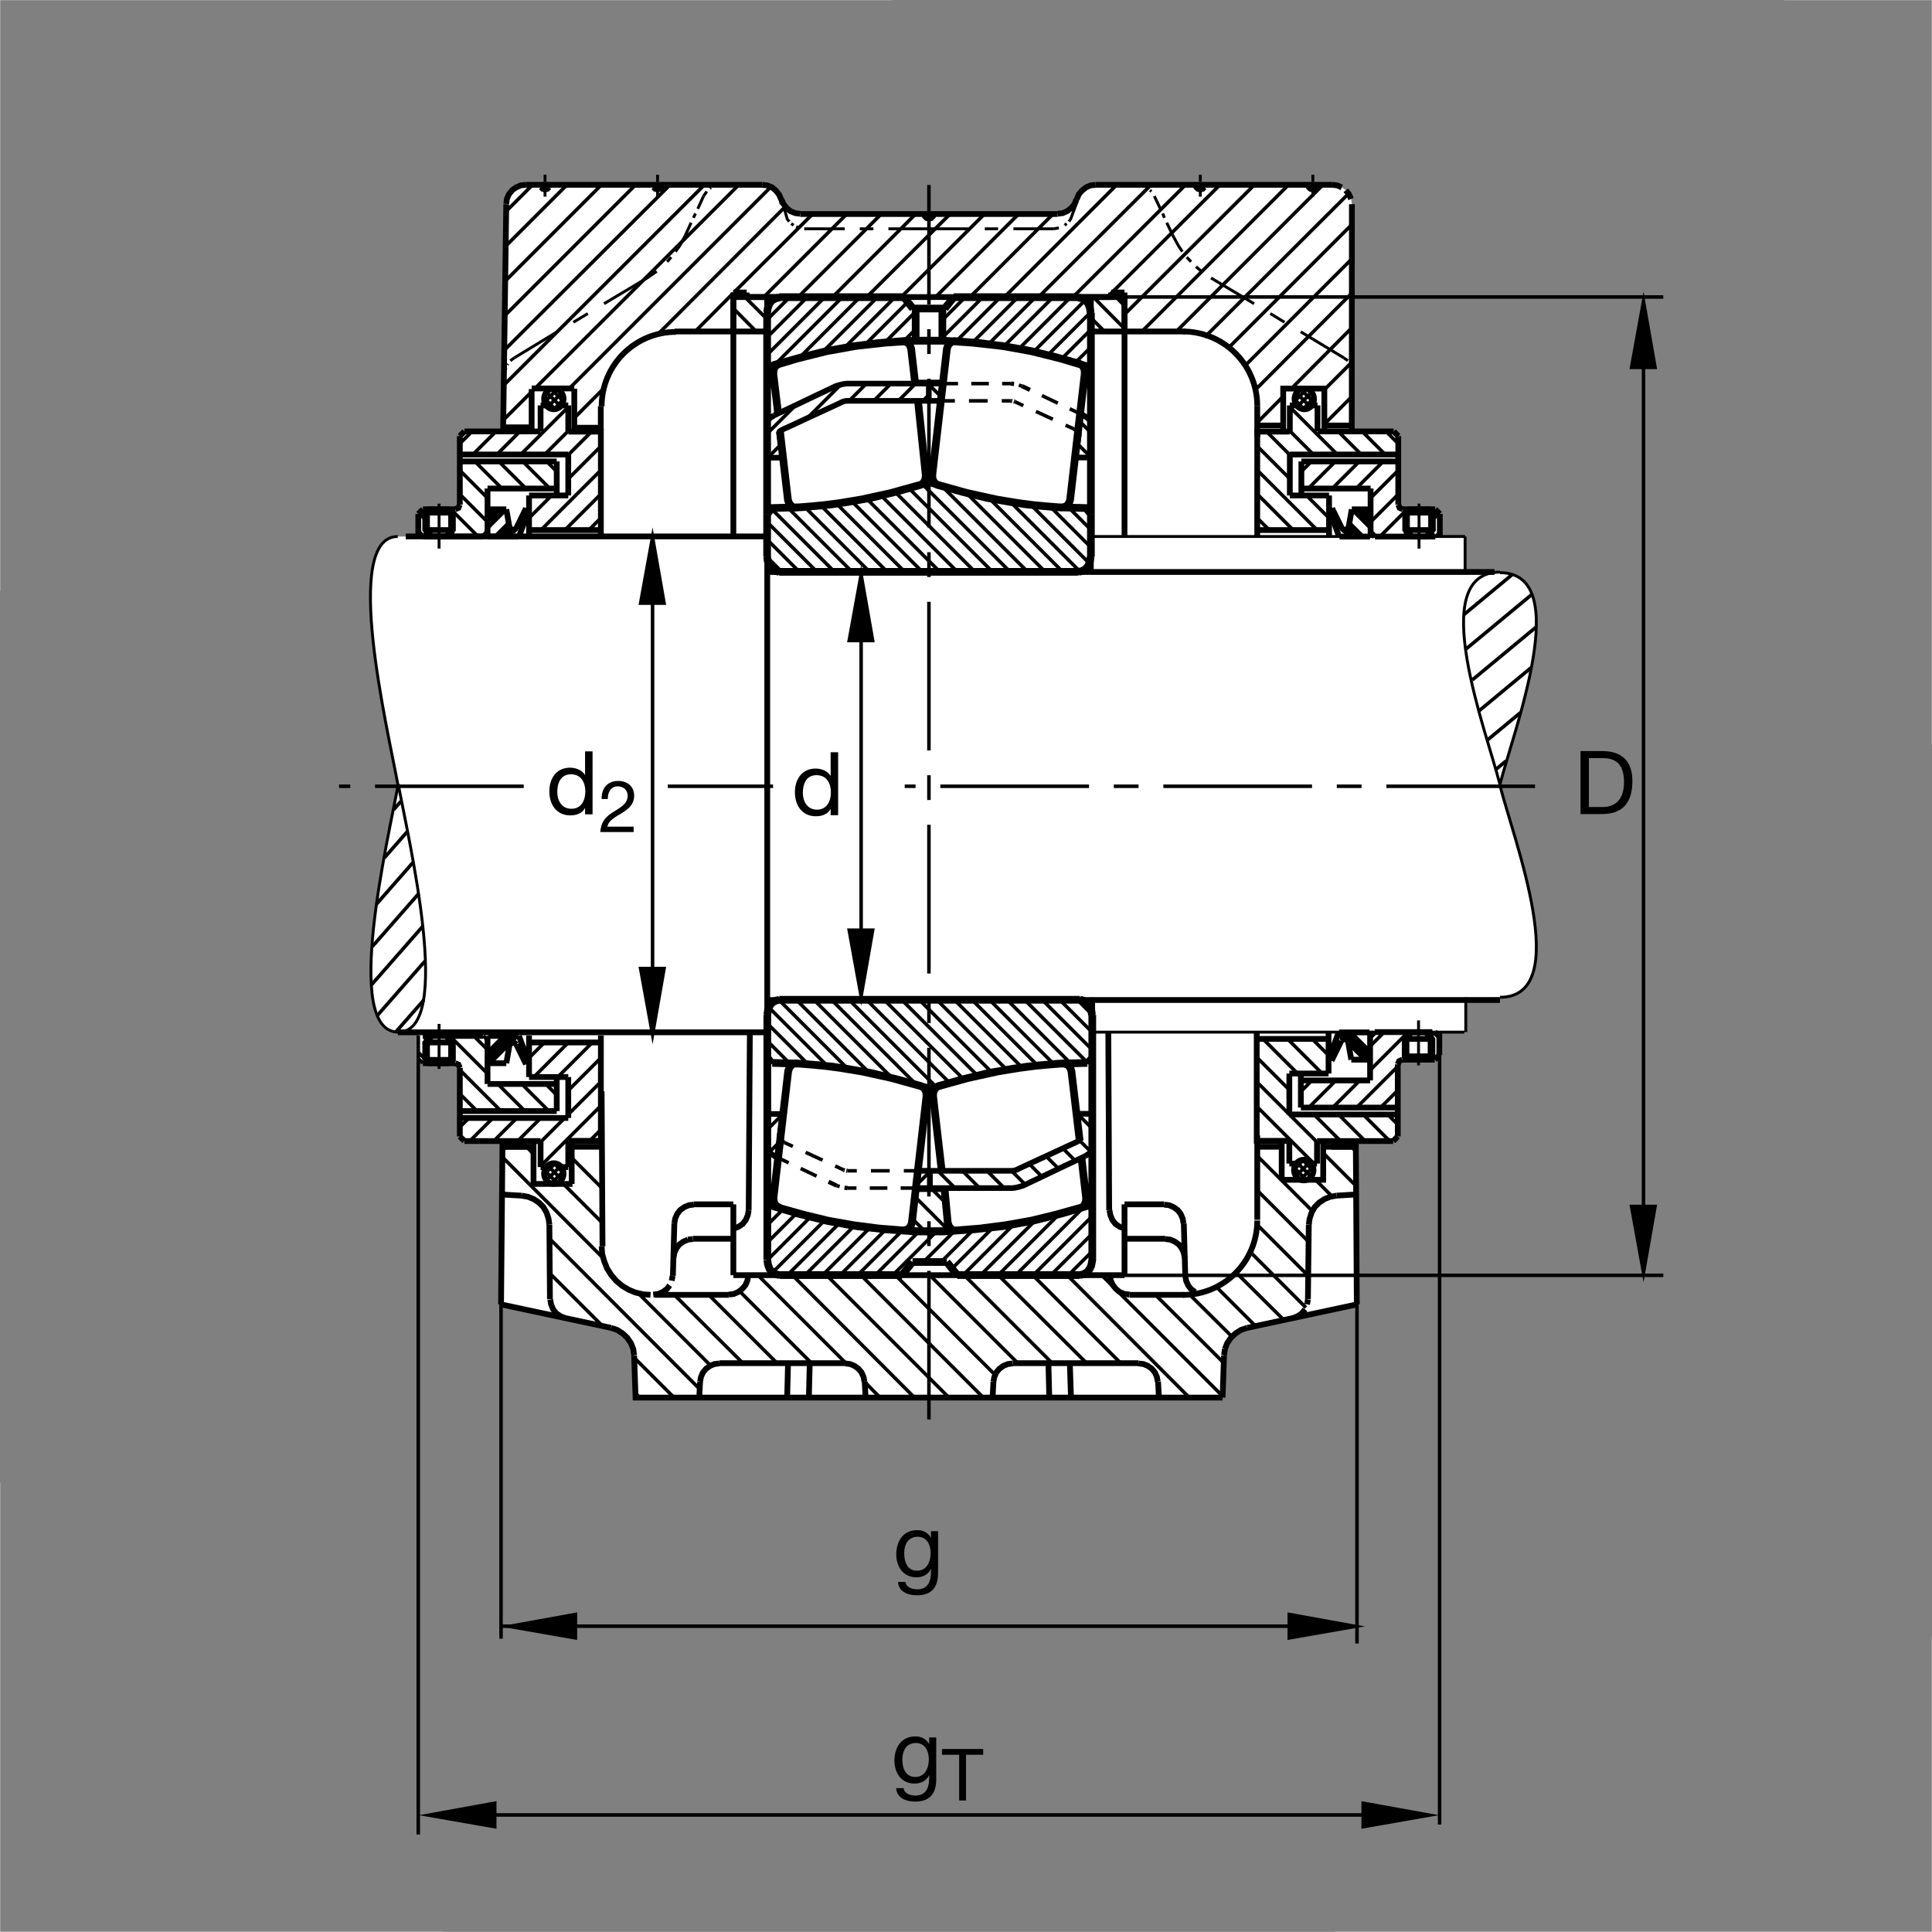 <?xml version="1.0" encoding="utf-8"?>
<!-- Generator: Adobe Illustrator 22.1.0, SVG Export Plug-In . SVG Version: 6.00 Build 0)  -->
<svg version="1.1" id="Ebene_1" xmlns="http://www.w3.org/2000/svg" xmlns:xlink="http://www.w3.org/1999/xlink" x="0px" y="0px"
	 viewBox="0 0 779.681 779.649" style="enable-background:new 0 0 779.681 779.649;" xml:space="preserve">
<rect x="0" y="0" width="779.681" height="779.649" fill="#808080" stroke="none"/>
<style type="text/css">
	.st0{fill:none;stroke:#FFFFFF;stroke-width:0.071;stroke-miterlimit:3.864;stroke-dasharray:360;}
	.st1{fill:#FFFFFF;}
	.st2{fill:none;stroke:#000000;stroke-width:2.33;stroke-miterlimit:10.433;}
	.st3{fill:none;stroke:#000000;stroke-width:1.417;stroke-miterlimit:10.433;stroke-dasharray:60,10,10,10;}
	.st4{fill:none;stroke:#000000;stroke-width:1.165;stroke-miterlimit:10;}
	.st5{fill-rule:evenodd;clip-rule:evenodd;stroke:#000000;stroke-width:1.165;stroke-miterlimit:10;}
	.st6{fill:none;stroke:#000000;stroke-width:2.329;stroke-miterlimit:10;}
	.st7{fill-rule:evenodd;clip-rule:evenodd;stroke:#000000;stroke-width:2.329;stroke-miterlimit:10;}
	.st8{fill:none;stroke:#000000;stroke-width:1.165;stroke-miterlimit:10.433;}
	.st9{fill:none;stroke:#000000;stroke-width:1.417;stroke-miterlimit:3.864;}
	.st10{fill:none;stroke:#000000;stroke-width:2.33;stroke-miterlimit:3.864;}
	.st11{fill:none;stroke:#000000;stroke-width:1.165;stroke-miterlimit:10.433;stroke-dasharray:60,10,10,10;}
	.st12{fill:none;stroke:#000000;stroke-width:1.417;stroke-miterlimit:10;}
	.st13{stroke:#000000;stroke-width:1.165;stroke-miterlimit:10;}
	.st14{fill:none;stroke:#000000;stroke-width:3.107;stroke-miterlimit:10;}
	.st15{fill:none;stroke:#000000;stroke-width:1.417;stroke-miterlimit:10.433;}
	.st16{fill:none;stroke:#000000;stroke-width:2.268;stroke-miterlimit:3.864;}
	.st17{fill:none;stroke:#000000;stroke-width:1.7;stroke-miterlimit:10;}
	.st18{fill:none;stroke:#000000;stroke-width:1.701;stroke-miterlimit:10;stroke-dasharray:60,10,10,10;}
</style>
<g>
	<polygon class="st0" points="0.036,0.036 779.645,0.036 779.645,779.614 0.036,779.614 0.036,0.036 	"/>
	<path class="st1" d="M160.831,317.386c-5.421,26.333-22.838,99.758,0.37,99.454l7.646-0.313l-0.035,10.675l1.904,1.857
		l13.055,0.023l1.263,0.566l0.51,1.27l0.001,27.824l1.778,1.837l15.607,0.056l-0.616,65.891l44.138,9.361l2.452,0.818l2.218,1.402
		l1.868,1.752l1.518,2.218l0.934,2.333l0.35,2.686l0.584,16.93l236.876,0.155l0.584-16.928l0.35-2.685l0.933-2.336l1.518-2.22
		l1.869-1.75l2.218-1.402l2.452-0.817l44.294-9.676l-0.156-65.938h14.843l1.935-1.789l0.022-29.111l0.496-1.327l1.348-0.58
		l12.957,0.016l1.984-1.935l-0.052-9.181h10.665v-13.946l13.971-0.045c29.595,0.313,5.578-58.854,0.157-85.187l-0.313,0.213
		c5.421-26.334,30.537-86.703-1.218-86.703l-12.766,0.307l-0.075-14.61l-10.106-0.05l-0.073-9.047l-1.969-1.952h-13l-1.277-0.496
		l-0.519-1.758l0.07-27.188l-1.987-1.941l-16.897,0.052l0.084-91.789l-0.35-2.102l-0.818-1.868l-1.283-1.634l-1.635-1.168
		l-1.868-0.817l-1.985-0.234l-95.81,0.089l-1.985,0.233l-1.869,0.817l-1.634,1.284l-1.284,1.518l-0.818,1.985l-0.933,1.985
		l-1.284,1.517l-1.635,1.284l-1.868,0.816l-1.985,0.234l-51.6,0.043h-52.011l-1.985-0.233l-1.985-0.817l-1.516-1.284l-1.286-1.635
		l-0.817-1.868l-0.934-1.868l-1.284-1.635l-1.518-1.284l-1.985-0.818l-1.984-0.233l-95.477-0.053l-1.986,0.234l-1.867,0.816
		l-1.635,1.168l-1.284,1.635l-0.817,1.868l-0.234,2.102l-1.25,91.875l-15.312-0.158l-2.187,1.875v27.657l-0.571,1.306l-1.302,0.551
		l-13.049,0.019l-1.771,1.893l-0.037,9.034l-8.426,0.012C138.097,217.7,155.41,291.052,160.831,317.386L160.831,317.386z"/>
	<path class="st2" d="M242.798,163.953c0-16.579,13.439-30.019,30.018-30.019"/>
	<line class="st3" x1="374.882" y1="572.856" x2="374.882" y2="74.652"/>
	<path class="st4" d="M219.952,76.565v2.803 M219.952,75.398v-0.934 M219.952,73.414v-2.919 M261.165,112.175l-17.396,10.391
		 M237.232,126.536l-5.838,3.502 M224.856,133.891l-17.279,10.508 M265.369,79.368v-2.803 M265.369,75.398v-0.934 M265.369,73.414
		v-2.919 M280.663,86.139l-0.817,1.752 M278.911,89.876l-2.334,5.136 M281.597,84.271l2.334-5.136 M324.562,92.327h16.346
		 M346.978,92.327h5.488 M358.537,92.327h16.345 M465.832,79.135l2.452,5.136 M469.218,86.139l0.701,1.752 M470.853,89.876
		l2.452,5.136 M488.716,112.175l17.396,10.391 M512.65,126.536l5.721,3.502 M524.909,133.891l17.396,10.508 M484.396,79.368v-2.803
		 M484.396,75.398v-0.934 M484.396,73.414v-2.919 M529.813,79.368v-2.803 M529.813,75.398v-0.934 M529.813,73.414v-2.919
		 M425.319,92.327h-16.345 M402.787,92.327h-5.371 M391.227,92.327h-16.345"/>
	<polygon class="st5" points="261.165,112.175 265.019,109.49 261.165,112.175 	"/>
	<path class="st4" d="M269.222,105.635l1.634-1.867 M272.607,101.55l1.752-2.452l2.218-4.086"/>
	<polygon class="st5" points="283.932,79.135 285.217,77.266 283.932,79.135 	"/>
	<polygon class="st5" points="286.5,76.098 286.851,75.748 286.5,76.098 	"/>
	<polygon class="st5" points="288.369,75.163 288.953,74.814 288.369,75.163 	"/>
	<path class="st4" d="M315.951,82.049l1.723,6.309l0.818,1.05 M319.308,90.224l0.934,0.701"/>
	<polygon class="st5" points="321.293,91.51 322.46,91.976 321.293,91.51 	"/>
	<polygon class="st5" points="425.319,92.327 427.305,91.976 425.319,92.327 	"/>
	<path class="st4" d="M429.639,90.925l0.818-0.701 M431.391,89.409l0.701-1.05l2.733-7.362"/>
	<polygon class="st5" points="458.711,74.58 460.928,74.814 458.711,74.58 	"/>
	<polygon class="st5" points="462.447,75.515 462.914,75.748 462.447,75.515 	"/>
	<polygon class="st5" points="464.08,76.799 464.664,77.266 464.08,76.799 	"/>
	<path class="st4" d="M473.304,95.012l2.218,4.086l1.635,2.452 M478.909,103.769l1.751,1.867"/>
	<polygon class="st5" points="482.645,107.622 484.864,109.49 482.645,107.622 	"/>
	<polygon class="st5" points="542.305,144.399 543.94,145.566 542.305,144.399 	"/>
	<polygon class="st5" points="544.874,146.85 545.107,147.2 544.874,146.85 	"/>
	<polygon class="st5" points="545.691,148.485 545.925,149.069 545.691,148.485 	"/>
	<polygon class="st5" points="207.576,144.399 205.942,145.566 207.576,144.399 	"/>
	<polygon class="st5" points="205.008,146.85 204.774,147.2 205.008,146.85 	"/>
	<polygon class="st5" points="204.191,148.485 203.957,149.069 204.191,148.485 	"/>
	<path class="st6" d="M202.206,526.412l0.583-65.974 M202.789,462.782h9.807 M215.307,460.594v17.189h15.731 M230.713,477.783
		V460.36 M242.798,440.422l0.349,62.523 M221.703,494.188l0.233,30.122 M202.206,526.412l44.365,9.457 M255.911,547.077
		l0.584,16.929h118.387 M349.314,564.006l-0.35-6.421 M341.024,550.114h-50.671 M294.089,522.559h-29.775 M271.557,514.853
		l0.584-21.131 M279.612,499.909h16.345 M302.146,488.351l0.466-71.824 M279.962,486.016h15.995 M295.957,486.016v28.604
		 M295.983,514.62h157.823 M453.807,514.62v-28.604 M517.228,476.133h16.766v-15.695 M537.285,462.782h9.807 M539.386,482.514
		l7.775-0.468 M528.178,494.188l-0.35,30.122 M547.559,526.412l-44.249,9.457 M493.97,547.077l-0.585,16.929 M493.385,564.006
		H374.882 M400.568,564.006l0.349-6.421 M408.741,550.114h50.671 M455.792,522.559h22.104 M478.325,514.853l-0.584-21.131
		 M470.269,499.909h-16.462 M447.619,488.351l-0.35-71.824 M469.803,486.016h-15.996 M423.101,550.114l0.35,13.893 M432.208,564.006
		l-0.466-13.893 M467.35,557.586l0.35,6.421 M326.78,550.114l-0.35,13.893 M317.673,564.006l0.352-13.893 M282.531,557.586
		l-0.35,6.421 M210.495,482.514l-8.289-0.468 M295.957,216.51v-98.467 M301.335,119.881h73.547 M374.882,86.372h-51.955
		 M315.339,80.418v0.117 M307.633,74.58H212.13 M204.307,82.403l-1.268,91.836 M295.957,133.775h-23.673 M315.805,82.286
		l-0.466-1.868 M374.882,86.372h51.955 M434.542,80.418v0.117 M442.131,74.58h95.504 M545.575,82.403l-0.049,91.602 M453.807,216.51
		v-98.467 M448.43,119.881h-73.548 M453.807,133.775h24.621 M279.962,486.133l-1.984,0.233l-1.869,0.818l-1.634,1.167l-1.168,1.517
		l-0.817,1.868l-0.35,1.985"/>
	<polygon class="st7" points="271.439,514.853 271.089,516.838 271.439,514.853 	"/>
	<path class="st6" d="M270.272,518.706l-1.167,1.519l-1.635,1.167l-1.868,0.818l-1.985,0.232 M290.353,550.23l-1.984,0.233
		l-1.752,0.701l-1.635,1.168l-1.284,1.516l-0.817,1.868l-0.35,1.869 M294.089,522.442l1.985-0.232l1.868-0.818l1.635-1.284
		l1.284-1.518l0.817-1.985l0.234-1.985 M295.957,495.823l1.985-0.701l1.751-1.167l1.284-1.635l0.818-1.984l0.35-1.985
		 M279.612,500.025l-1.984,0.234 M277.628,500.26l-1.869,0.817l-1.634,1.168l-1.167,1.517l-0.818,1.868l-0.35,1.984
		 M228.242,532.016l-1.985-0.818l-1.751-1.166l-1.284-1.635l-0.817-1.985l-0.35-1.985 M221.703,494.188l-0.35-2.452l-0.818-2.451
		l-1.284-2.218l-1.751-1.752l-2.102-1.4l-2.335-0.933l-2.569-0.468 M341.024,550.23l1.985,0.233l1.751,0.701l1.635,1.168
		l1.284,1.516l0.817,1.868l0.35,1.869 M400.917,557.586l0.35-1.869l0.818-1.868l1.284-1.516l1.634-1.168l1.752-0.701l1.985-0.233
		 M447.968,514.62l0.234,1.985l0.817,1.868l1.284,1.635l1.518,1.284l1.985,0.818l1.985,0.232 M478.091,507.614l-0.35-1.984
		l-0.817-1.868l-1.167-1.517l-1.635-1.168l-1.869-0.817l-1.984-0.234 M477.625,493.722l-0.35-1.985l-0.818-1.868l-1.167-1.517
		l-1.635-1.167l-1.868-0.818l-1.984-0.233 M453.924,495.823l-1.985-0.701l-1.751-1.167l-1.284-1.635l-0.818-1.984l-0.349-1.985
		 M478.325,514.853l0.35,1.985l0.818,1.868l1.167,1.519l1.635,1.167 M503.31,535.87l-2.452,0.818l-2.218,1.399l-1.869,1.752
		l-1.518,2.218l-0.934,2.336 M494.319,544.393l-0.349,2.567 M467.234,557.586l-0.35-1.869l-0.817-1.868l-1.286-1.516l-1.634-1.168
		l-1.752-0.701l-1.984-0.233 M521.641,532.016l1.984-0.818l1.752-1.166l1.284-1.635 M527.478,526.412l0.35-1.985 M528.178,494.188
		l0.349-2.452l0.818-2.451l1.284-2.218l1.751-1.752l2.101-1.4l2.336-0.933l2.569-0.468 M255.911,546.96l-0.349-2.567l-0.934-2.336
		l-1.518-2.218l-1.868-1.752l-2.219-1.399l-2.451-0.818 M322.927,86.256l-1.984-0.233l-1.985-0.818l-1.518-1.284l-1.284-1.635
		l-0.817-1.868 M315.222,80.418l-0.818-1.868l-1.283-1.635l-1.518-1.284l-1.985-0.817l-1.985-0.234 M267.236,74.58l-0.232,0.935
		l-0.701,0.7l-0.934,0.234l-0.934-0.234l-0.701-0.7 M221.82,74.58l-0.234,0.935 M221.587,75.515l-0.7,0.7l-0.935,0.234l-0.934-0.234
		l-0.701-0.7 M373.014,86.372l0.233,0.935l0.701,0.7l0.934,0.234l0.934-0.234l0.702-0.7 M376.75,86.372l-0.232,0.935l-0.702,0.7
		 M374.882,88.241l-0.934-0.234l-0.701-0.7 M426.837,86.256l1.984-0.233l1.869-0.818l1.635-1.284l1.283-1.518l0.818-1.985
		 M434.542,80.418l0.818-1.984l1.284-1.519l1.635-1.284l1.867-0.817l1.985-0.234 M482.528,74.58l0.234,0.935l0.7,0.7l0.934,0.234
		l0.934-0.234l0.701-0.7 M527.944,74.58l0.234,0.935l0.701,0.7l0.934,0.234l0.933-0.234l0.701-0.7 M537.635,74.58l1.984,0.234
		l1.869,0.817 M543.122,76.799l1.284,1.635l0.818,1.868 M212.13,74.58l-1.985,0.234l-1.868,0.817l-1.635,1.168l-1.283,1.635
		l-0.818,1.868l-0.233,1.984 M440.219,230.988v-14.575 M262.528,522.559l-3.035-0.234l-3.036-0.699l-2.802-1.167l-2.686-1.635
		l-2.334-1.985l-1.985-2.336l-1.635-2.567l-1.168-2.919l-0.817-2.918l-0.233-3.154 M203.49,462.782h11.719 M230.679,462.782h12.119
		 M507.359,171.719h10.49 M603.134,230.832H309.795 M533.683,462.782h12.592 M295.957,133.775h13.563 M309.601,133.775v-13.894
		 M322.576,119.881h-26.619 M301.335,119.881v-1.837 M448.43,118.043h5.377 M453.807,119.881v13.894 M453.807,133.775h-13.566
		 M448.43,119.881v-1.837 M440.226,133.775v-13.894 M453.807,119.881h-26.619 M295.957,119.881v13.894 M295.957,118.043h5.378"/>
	<line class="st4" x1="591.258" y1="216.51" x2="440.194" y2="216.51"/>
	<path class="st6" d="M309.628,216.37v201.408 M605.322,403.565H309.795 M309.795,416.604H160.594 M309.639,216.48H163.743"/>
	<line class="st4" x1="591.258" y1="216.51" x2="591.258" y2="230.52"/>
	<path class="st6" d="M231.756,174.239v-17.347 M214.549,174.239v-17.225 M203.284,172.456h11.278 M231.756,156.762h-17.194"/>
	<path class="st2" d="M242.455,163.953v9.585 M507.382,163.797v12.462"/>
	<line class="st6" x1="231.519" y1="172.613" x2="242.798" y2="172.613"/>
	<path class="st2" d="M507.382,163.797c0-16.578-13.439-30.019-30.018-30.019"/>
	<path class="st6" d="M545.672,171.719h-11.06 M534.456,174.239v-17.423h-16.608v17.347"/>
	<path class="st4" d="M590.945,416.527H440.732 M591.529,416.527v-14.01"/>
	<line class="st6" x1="547.152" y1="460.282" x2="547.559" y2="526.412"/>
	<path class="st2" d="M507.382,492.285v-34.099 M507.382,492.565c0,16.579-13.439,30.018-30.018,30.018"/>
	<path class="st6" d="M507.524,462.782h9.722 M517.246,460.282v15.822 M440.765,416.588v-14.01"/>
	<path class="st3" d="M211.357,317.309h-74.536 M619.483,317.309H365.107"/>
	<path class="st8" d="M160.524,216.51c-22.743,0-3.883,78.41,0,99.915 M160.721,416.527c-22.742,0-3.883-78.596,0-100.101
		 M160.721,416.527c22.743,0,3.884-78.596,0-100.101 M605.322,230.887c-30.294,0-5.173,64.914,0,85.737 M605.322,231.103
		c30.294,0,5.172,64.697,0,85.52 M605.322,402.464c30.294,0,5.172-64.698,0-85.52"/>
	<line class="st3" x1="311.983" y1="317.309" x2="269.482" y2="317.309"/>
	<path class="st9" d="M203.49,169.15l94.687-94.57 M311.135,75.398l-81.294,81.293 M327.764,86.556l-31.588,31.471 M308.216,119.881
		l33.507-33.508 M355.619,86.372l-33.509,33.508 M336.004,119.881l33.507-33.508 M383.405,86.372l-33.625,33.508 M363.674,119.881
		l33.625-33.508 M411.075,86.372l-33.507,33.508 M391.462,119.881l33.507-33.508 M450.654,74.58l-45.3,45.301 M419.132,119.881
		l45.416-45.301 M478.442,74.58l-45.417,45.301 M446.912,119.887l45.423-45.307 M506.229,74.58l-52.423,52.307 M460.812,133.775
		l59.194-59.195 M533.9,74.58l-59.456,59.457 M486.132,136.125l58.159-58.042 M545.575,90.576l-49.349,49.349 M502.601,147.442
		l43.09-43.089 M545.808,118.013l-38.426,38.541 M545.433,146.29l-10.977,10.978 M534.535,171.082l10.912-10.911 M284.283,74.58
		l-80.677,80.559 M203.724,141.129l66.666-66.55 M256.494,74.58l-52.538,52.54 M204.074,113.226l38.645-38.646 M228.825,74.58
		l-24.635,24.635 M204.307,85.205l10.624-10.625 M305.181,133.775l-9.224-9.341 M300.627,119.881l8.946,8.945 M280.784,133.536
		l15.181-15.295 M231.64,168.787l11.987-12.016 M507.461,170.448l10.31-10.39 M521.131,156.849l24.91-25.059 M445.751,133.775
		l-5.525-5.526 M441.197,119.881l12.609,12.726 M453.807,123.382l-3.386-3.502 M202.789,466.986l40.591,40.707 M221.703,499.792
		l60.595,60.713 M286.733,551.048l-28.487-28.488 M272.14,522.559l27.67,27.554 M272.023,564.006l-16.112-16.112 M243.186,535.169
		l-21.365-21.365 M243.194,493.613l-15.83-15.83 M215.176,465.595l-2.697-2.813 M230.679,467.205l12.329,12.329 M286.034,522.559
		l27.553,27.554 M327.481,550.114l-28.955-28.955 M305.882,514.62l35.493,35.494 M369.045,564.006l-49.27-49.386 M333.552,514.62
		l49.386,49.386 M396.831,564.006l-49.385-49.386 M361.34,514.62l40.279,40.28 M410.725,550.114l-35.493-35.494 M202.673,480.762
		l1.401,1.402 M258.13,564.006l-1.636-1.752 M389.126,514.62l35.493,35.494 M438.512,550.114l-35.61-35.494 M416.796,514.62
		l35.493,35.494 M466.299,522.559l27.554,27.437 M497.123,539.371l-16.93-16.812 M490.647,519.12l16.049,16.049 M518.138,532.716
		l-19.521-19.403 M504.727,505.413l22.283,22.284 M527.944,514.853l-20.562-20.561 M528.061,501.077l-20.679-20.678
		 M507.395,466.517l22.184,22.185 M537.518,482.747l-6.532-6.532 M533.683,465.017l13.526,13.527 M547.092,464.534l-1.752-1.752
		 M493.385,563.423l-48.802-48.803 M430.69,514.62l49.269,49.386 M348.964,557.702l6.188,6.305 M168.811,427.203v-9.31
		 M196.743,419.754l-1.68-1.679 M218.229,451.184l-9.192,9.193 M219.247,421.189l-5.836,5.837 M189.531,450.906l-3.553,3.553
		 M199.067,451.029l-9.301,9.3 M208.57,451.184l-9.415,9.416 M227.888,451.184l-9.723,9.723 M242.635,455.757l-4.663,4.663
		 M185.591,441.453l6.873,6.873 M185.597,431.798l16.526,16.528 M200.781,437.324l11.047,11.047 M210.392,437.275l11.047,11.048
		 M220.321,437.546l4.306,4.307 M211.301,427.514l1.158-1.155 M210.677,426.269l1.297-1.297 M210.091,424.983l1.385-1.384
		 M209.465,423.736l1.507-1.505 M197.982,428.95l11.011-11.011 M196.814,428.247l10.364-10.363 M196.661,426.529l8.587-8.586
		 M196.779,424.54l6.608-6.608 M181.561,418.103l15.144,15.145 M191.171,418.054l5.597,5.599 M242.32,427.094l-12.97,12.97
		 M242.421,436.652l-13.161,13.16 M229.538,420.557l-13.828,13.828 M239.042,420.713L225.1,434.655 M170.673,429.065l-1.862-1.862
		 M242.32,446.412l-24.243,24.243 M221.156,470.507l5.525,5.524 M223.673,469.477l3.727,4.039 M226.159,470.66l-5.686,5.686
		 M219.618,473.966l4.168-4.262 M222.405,477.65l4.922-4.924 M219.766,472.35l5.137,5.136 M168.793,424.654l2.74,2.74
		 M171.923,418.125l1.094,1.093 M169.049,360.55l-18.832,21.471 M170.669,373.768l-20.752,23.661 M171.49,387.897l-19.113,21.793
		 M158.843,326.759l2.982-3.4 M155.072,346.219l9.391-10.706 M151.85,364.957l15.123-17.244 M159.719,416.484l11.333-12.923
		 M210.167,183.415l19.14-19.14 M218.455,213.764l24.087-24.087 M228.114,213.764l14.474-14.475 M237.773,213.764l4.762-4.761
		 M213.525,209.036l9.134-9.134 M229.273,193.287l13.146-13.146 M229.33,183.572l9.301-9.302 M219.827,183.415l9.414-9.414
		 M200.509,183.415l9.234-9.234 M190.849,183.415l9.236-9.234 M185.762,178.844l4.662-4.663 M224.751,190.36l-4.085-4.085
		 M212.084,197.012l-10.738-10.738 M202.426,197.012l-10.739-10.738 M196.701,200.949l-11.047-11.047 M196.701,210.606
		l-11.047-11.046 M193.067,216.632l-10.132-10.133 M171.716,209.771l-2.672-2.673 M221.744,197.012l-10.739-10.738 M198.733,205.602
		l-1.898,1.897 M200.605,205.602l-3.714,3.712 M202.477,205.602l-5.695,5.694 M204.348,205.602l-7.596,7.595 M205.261,210.958
		l-5.702,5.702 M205.565,212.526l-4.19,4.191 M206.277,213.685l-2.974,2.974 M211.773,210.061l-6.608,6.606 M219.618,160.634
		l4.168,4.262 M219.766,162.25l5.137-5.136 M221.744,197.012l-10.739-10.738 M221.156,164.093l5.525-5.526 M223.673,165.125
		l3.727-4.042 M222.405,156.952l4.922,4.922 M226.159,163.94l-5.686-5.687 M212.905,207.057l-2.948,2.948 M212.819,205.271
		l-1.211,1.213 M183.408,216.632l-1.585-1.586 M594.177,274.385l25.659-21.266 M591.632,261.91l26.328-21.821 M590.753,248.052
		l19.403-16.082 M607.771,307.104l-3.971,3.292 M613.646,287.557l-13.358,11.072 M617.85,269.486l-20.909,17.33 M579.187,216.708
		l1.862-1.862 M539.692,183.415l-19.14-19.14 M531.405,213.764l-24.087-24.087 M521.746,213.764l-14.475-14.475 M512.086,213.764
		l-4.761-4.761 M536.335,209.036l-9.134-9.134 M520.586,193.287l-13.146-13.146 M520.53,183.572l-9.301-9.302 M530.032,183.415
		l-9.414-9.414 M549.351,183.415l-9.234-9.234 M559.01,183.415l-9.236-9.234 M525.109,190.36l4.085-4.085 M537.775,197.012
		l10.738-10.738 M547.433,197.012l10.739-10.738 M553.158,200.949l11.047-11.047 M553.158,210.606l11.047-11.046 M556.792,216.632
		l10.132-10.133 M578.144,209.771l2.672-2.673 M528.116,197.012l10.738-10.738 M549.255,205.602l3.714,3.712 M545.512,205.602
		l7.595,7.595 M544.599,210.958l5.701,5.702 M543.583,213.685l2.973,2.974 M536.955,207.057l2.947,2.948 M530.241,160.634
		l-4.167,4.262 M527.455,156.952l-4.922,4.922 M530.094,162.25l-5.138-5.136 M528.116,197.012l10.738-10.738 M564.098,178.844
		l-4.663-4.663 M551.126,205.602l1.898,1.897 M547.383,205.602l5.694,5.694 M544.295,212.526l4.189,4.191 M538.087,210.061
		l6.608,6.606 M528.703,164.093l-5.525-5.526 M526.186,165.125l-3.727-4.042 M523.7,163.94l5.688-5.687 M566.452,216.632
		l1.586-1.586 M537.04,205.271l1.212,1.213"/>
	<path class="st9" d="M507.188,446.53l22.971,22.97 M506.876,436.295l24.533,24.533 M530.158,449.656l10.627,10.627
		 M540.081,449.656l10.861,10.862 M550.159,449.812l10.628,10.628 M559.924,449.656l4.3,4.3 M507.499,426.998l12.97,12.969
		 M509.609,419.185l13.751,13.751 M519.531,419.185l13.752,13.751 M529.453,419.185l6.643,6.643 M563.998,440.112l-6.795,6.796
		 M564.068,430.384l-16.523,16.523 M548.808,435.985l-11.047,11.046 M539.119,436.014l-11.046,11.046 M529.424,436.05l-4.384,4.384
		 M568.185,416.608l-15.38,15.379 M558.496,416.637l-5.522,5.524 M552.502,427.612l-11.146-11.146 M552.81,426.048l-9.525-9.524
		 M552.885,424.252l-7.738-7.738 M550.708,427.689l-6.407-6.405 M538.05,426.917l-1.234-1.234 M538.586,425.58l-1.25-1.249
		 M539.222,424.345l-1.328-1.328 M539.769,423.02l-1.426-1.425 M542.426,419.407l-2.344-2.344 M528.5,469.089l-5.524,5.526
		 M525.984,468.059l-3.728,4.041 M523.498,469.244l5.686,5.685 M530.038,472.548l-4.168-4.262 M527.251,476.23l-4.922-4.922
		 M529.891,470.932l-5.136,5.137 M265.377,135.019l51.479-51.566 M294.441,133.775l1.516-1.636"/>
	<path class="st10" d="M219.558,473.604c0-2.306,1.765-4.178,3.942-4.178c2.177,0,3.942,1.871,3.942,4.178
		c0,2.309-1.764,4.179-3.942,4.179C221.324,477.783,219.558,475.913,219.558,473.604L219.558,473.604z"/>
	<path class="st6" d="M187.432,460.489h30.724 M220.561,470.992h-2.404 M229.33,470.992h-2.414 M218.157,470.992v-10.504
		 M229.33,470.992V460.41V470.992L229.33,470.992z M229.392,460.406h13.092l0.007-42.513"/>
	<line class="st8" x1="181.473" y1="429.019" x2="181.473" y2="419.335"/>
	<path class="st6" d="M181.426,429.222l1.351-1.351v-7.028l-2.794-2.794h-5.586l-2.793,2.794v7.028 M183.708,429.065h-13.034"/>
	<line class="st8" x1="172.908" y1="419.335" x2="172.908" y2="429.019"/>
	<line class="st6" x1="181.473" y1="419.335" x2="181.473" y2="417.892"/>
	<path class="st8" d="M182.777,420.685v-2.793 M182.777,427.715v1.35 M171.604,420.685v-2.793 M171.604,427.715v1.35"/>
	<path class="st6" d="M172.908,419.335v-1.443 M213.502,434.651h15.827 M229.33,434.651v16.527 M224.674,448.384v-13.727
		 M224.674,437.444h-27.932 M229.33,451.178h-43.76 M204.331,429.065l1.256-7.123 M196.743,437.444v-19.382 M242.445,420.685
		h-28.943 M185.57,448.384h39.104 M213.502,434.651v-16.759 M196.743,429.065h7.589 M205.588,421.894l0.698-0.976l1.211-0.186
		l0.931,0.792 M208.381,421.524l3.911,7.959 M213.502,429.065l-4.07-11.026 M212.291,429.483l1.211-0.418 M183.708,429.065
		l1.304,0.558l0.559,1.304 M185.57,458.625l1.862,1.863 M185.57,430.927v27.699"/>
	<line class="st11" x1="177.191" y1="413.212" x2="177.191" y2="431.358"/>
	<path class="st6" d="M171.604,427.715h11.173 M182.777,420.685h-11.173 M171.604,427.715l1.351,1.35h8.472 M170.629,418.049h24.343
		 M196.971,418.049h12.296 M187.432,174.113h30.724 M170.629,216.551h24.343 M220.561,163.607h-2.404 M196.743,197.155v19.383
		 M196.971,216.551h12.296"/>
	<line class="st11" x1="177.191" y1="221.39" x2="177.191" y2="203.241"/>
	<path class="st6" d="M242.445,213.914h-28.943 M213.502,199.949h15.827 M229.33,199.949v-16.526 M224.674,186.216v13.726
		 M224.674,197.155h-27.932 M185.57,186.216h39.104 M229.33,163.607h-2.414 M218.157,163.607v10.506 M213.502,199.949v16.759
		 M183.708,205.536h-13.034 M171.604,206.885h11.173"/>
	<line class="st8" x1="181.473" y1="205.581" x2="181.473" y2="215.264"/>
	<line class="st6" x1="182.777" y1="213.914" x2="171.604" y2="213.914"/>
	<line class="st8" x1="172.908" y1="215.264" x2="172.908" y2="205.581"/>
	<path class="st6" d="M181.426,205.379l1.351,1.35v7.029l-2.794,2.794h-5.586l-2.793-2.794v-7.029 M171.604,206.885l1.351-1.35
		h8.472 M170.673,205.536l-1.862,1.862 M168.811,207.398v9.31 M170.673,216.708l-1.862-1.862 M172.908,215.264v1.444
		 M181.473,215.264v1.444 M183.708,205.536l1.304-0.559l0.559-1.303 M196.743,214.846l-1.68,1.68 M205.588,212.705l0.698,0.976
		l1.211,0.188l0.931-0.791 M185.57,175.974l1.862-1.861 M229.33,163.607v10.583V163.607L229.33,163.607z M229.33,183.423h-43.76"/>
	<path class="st8" d="M182.777,213.914v2.794 M182.777,206.885v-1.35 M171.604,213.914v2.794 M171.604,206.885v-1.35"/>
	<path class="st6" d="M196.743,205.536h7.589 M204.331,205.536l1.256,7.121 M208.381,213.078l3.911-7.962 M212.291,205.116
		l1.211,0.419 M213.502,205.536l-4.07,11.026 M185.57,203.674v-27.7"/>
	<path class="st10" d="M219.558,160.995c0-2.307,1.765-4.179,3.942-4.179c2.177,0,3.942,1.871,3.942,4.179
		c0,2.309-1.764,4.179-3.942,4.179C221.324,165.174,219.558,163.303,219.558,160.995L219.558,160.995z"/>
	<path class="st6" d="M229.392,174.195h13.092l0.007,42.513 M562.428,174.113h-30.725 M579.231,216.551h-24.343 M529.3,163.607
		h2.402 M553.117,197.155v19.383 M552.889,216.551h-12.295"/>
	<line class="st11" x1="572.669" y1="221.39" x2="572.669" y2="203.241"/>
	<path class="st6" d="M507.415,213.914h28.942 M536.357,199.949H520.53 M520.53,199.949v-16.526 M525.184,186.216v13.726
		 M525.184,197.155h27.933 M564.29,186.216h-39.105 M520.53,163.607h2.414 M531.702,163.607v10.506 M536.357,199.949v16.759
		 M566.152,205.536h13.035 M578.256,206.885h-11.174"/>
	<line class="st8" x1="568.387" y1="205.581" x2="568.387" y2="215.264"/>
	<line class="st6" x1="567.082" y1="213.914" x2="578.256" y2="213.914"/>
	<line class="st8" x1="576.952" y1="215.264" x2="576.952" y2="205.581"/>
	<path class="st6" d="M568.432,205.379l-1.35,1.35v7.029l2.794,2.794h5.586l2.794-2.794v-7.029 M578.256,206.885l-1.35-1.35h-8.474
		 M579.187,205.536l1.862,1.862 M581.049,207.398v9.31 M576.952,215.264v1.444 M568.387,215.264v1.444 M566.152,205.536
		l-1.304-0.559l-0.558-1.303 M553.117,214.846l1.679,1.68 M544.272,212.705l-0.698,0.976l-1.211,0.188l-0.93-0.791 M564.29,175.974
		l-1.862-1.861 M520.53,163.607v10.583V163.607L520.53,163.607z M520.53,183.423h43.76"/>
	<path class="st8" d="M567.082,213.914v2.794 M567.082,206.885v-1.35 M578.256,213.914v2.794 M578.256,206.885v-1.35"/>
	<path class="st6" d="M553.117,205.536h-7.588 M545.529,205.536l-1.257,7.121 M541.478,213.078l-3.911-7.962 M537.567,205.116
		l-1.211,0.419 M536.357,205.536l4.07,11.026 M564.29,203.674v-27.7"/>
	<path class="st10" d="M522.417,160.995c0-2.307,1.765-4.179,3.942-4.179c2.177,0,3.941,1.871,3.941,4.179
		c0,2.309-1.764,4.179-3.941,4.179C524.182,165.174,522.417,163.303,522.417,160.995L522.417,160.995z"/>
	<path class="st6" d="M520.467,174.195h-13.091l-0.007,42.513 M578.037,416.514h-23.235 M552.914,436.027v-19.384 M552.686,416.632
		h-12.297 M507.211,419.268h28.943 M536.154,433.233h-15.828 M520.326,433.233v16.527 M524.982,446.966V433.24 M524.982,436.027
		h27.933 M564.086,446.966h-39.104 M536.154,433.233V416.45 M552.914,418.336l1.678-1.679 M544.068,420.477l-0.698-0.977
		l-1.209-0.186l-0.932,0.791 M520.326,449.76h43.76 M552.914,427.647h-7.589 M545.325,427.647l-1.257-7.121 M541.275,420.105
		l-3.911,7.962 M537.365,428.066l-1.211-0.419 M536.154,427.647l4.069-11.026 M562.224,460.489H531.5 M529.096,469.575h2.404
		 M531.5,469.575v-9.087 M520.326,469.575v-9.165V469.575L520.326,469.575z M520.265,460.406h-13.092l-0.006-43.931
		 M520.326,469.575h2.414"/>
	<path class="st10" d="M522.215,472.187c0-2.309,1.764-4.179,3.941-4.179c2.177,0,3.942,1.87,3.942,4.179
		c0,2.307-1.765,4.179-3.942,4.179C523.978,476.366,522.215,474.495,522.215,472.187L522.215,472.187z"/>
	<line class="st11" x1="572.466" y1="411.794" x2="572.466" y2="429.941"/>
	<path class="st6" d="M565.949,427.647h13.034 M578.052,426.298H566.88"/>
	<line class="st8" x1="568.183" y1="427.6" x2="568.183" y2="417.918"/>
	<line class="st6" x1="566.88" y1="419.268" x2="578.052" y2="419.268"/>
	<line class="st8" x1="576.749" y1="417.918" x2="576.749" y2="427.6"/>
	<path class="st6" d="M568.23,427.804l-1.35-1.35v-7.029l2.793-2.793h5.586l2.794,2.793v7.029 M578.052,426.298l-1.35,1.349h-8.473
		 M578.983,427.647l1.862-1.862 M580.845,425.785v-9.31 M578.983,416.474l1.862,1.862 M576.749,417.918v-1.444 M568.183,417.918
		v-1.444 M565.949,427.647l-1.304,0.559l-0.559,1.303 M564.086,458.625l-1.862,1.863"/>
	<path class="st8" d="M566.88,419.268v-2.794 M566.88,426.298v1.349 M578.052,419.268v-2.794 M578.052,426.298v1.349"/>
	<line class="st6" x1="564.086" y1="429.509" x2="564.086" y2="458.625"/>
	<line class="st12" x1="263.35" y1="216.835" x2="263.35" y2="397.776"/>
	<polygon class="st13" points="268.141,243.541 263.35,216.165 258.388,243.541 268.141,243.541 	"/>
	<polygon class="st13" points="258.388,390.741 268.141,390.741 263.35,418.116 258.388,390.741 	"/>
	<line class="st12" x1="347.521" y1="253.389" x2="347.521" y2="382.15"/>
	<polygon class="st13" points="352.31,258.635 347.521,231.259 342.559,258.635 352.31,258.635 	"/>
	<polygon class="st13" points="342.559,375.271 352.31,375.271 347.521,402.646 342.559,375.271 	"/>
	<g>
		<path d="M338.238,328.989h-3.026v-2.492h-0.071c-0.997,2.029-3.346,2.919-5.874,2.919c-5.66,0-8.472-4.485-8.472-9.683
			c0-5.197,2.776-9.576,8.401-9.576c1.887,0,4.592,0.712,5.945,2.883h0.071v-9.469h3.026V328.989z M329.694,326.746
			c4.058,0,5.625-3.489,5.625-6.942c0-3.631-1.637-6.977-5.802-6.977c-4.129,0-5.518,3.524-5.518,7.12
			C323.998,323.4,325.779,326.746,329.694,326.746z"/>
	</g>
	<g>
		<path d="M239.136,328.637h-3.026v-2.492h-0.071c-0.997,2.029-3.346,2.919-5.874,2.919c-5.66,0-8.472-4.485-8.472-9.683
			c0-5.197,2.776-9.576,8.401-9.576c1.887,0,4.592,0.712,5.945,2.883h0.071v-9.469h3.026V328.637z M230.593,326.394
			c4.058,0,5.625-3.489,5.625-6.942c0-3.631-1.637-6.977-5.802-6.977c-4.129,0-5.518,3.524-5.518,7.12
			C224.897,323.048,226.677,326.394,230.593,326.394z"/>
	</g>
	<g>
		<path d="M242.824,322.458c-0.204-4.19,2.27-7.304,6.635-7.304c3.608,0,6.459,2.095,6.459,5.936c0,3.637-2.444,5.471-5.005,7.071
			c-2.59,1.571-5.296,2.881-5.791,5.441h10.592v2.183h-13.473c0.408-4.889,2.881-6.634,5.791-8.438
			c3.492-2.153,5.267-3.434,5.267-6.285c0-2.241-1.804-3.725-3.986-3.725c-2.881,0-4.103,2.648-4.016,5.121H242.824z"/>
	</g>
	<path class="st12" d="M557.207,732.445H189.721 M202.202,525.657v135.65 M532.906,656.261H202.075 M547.627,522.74v140.513"/>
	<polygon class="st13" points="520.171,661.137 547.546,656.347 520.171,651.386 520.171,661.137 	"/>
	<polygon class="st13" points="232.335,651.386 232.335,661.137 204.961,656.347 232.335,651.386 	"/>
	<g>
		<path d="M378.567,634.766c0,5.98-2.741,9.042-8.543,9.042c-3.453,0-7.44-1.389-7.618-5.411h3.026
			c0.142,2.207,2.776,2.99,4.77,2.99c3.952,0,5.518-2.848,5.518-6.977V633.2h-0.071c-0.997,2.243-3.417,3.347-5.731,3.347
			c-5.482,0-8.223-4.308-8.223-9.327c0-4.343,2.136-9.719,8.508-9.719c2.314,0,4.379,1.032,5.482,3.062h-0.036h0.071v-2.634h2.848
			V634.766z M375.576,626.756c0-3.239-1.424-6.586-5.233-6.586c-3.88,0-5.447,3.169-5.447,6.692c0,3.312,1.21,7.014,5.197,7.014
			C374.081,633.876,375.576,630.209,375.576,626.756z"/>
	</g>
	<path class="st12" d="M168.792,426.841v313.502 M580.97,425.279v311.044"/>
	<polygon class="st13" points="550.007,737.321 577.382,732.529 550.007,727.568 550.007,737.321 	"/>
	<polygon class="st13" points="199.778,727.568 199.778,737.321 172.403,732.529 199.778,727.568 	"/>
	<line class="st12" x1="663.26" y1="127.602" x2="663.26" y2="510.323"/>
	<polygon class="st13" points="668.051,148.388 663.26,121.013 658.299,148.388 668.051,148.388 	"/>
	<polygon class="st13" points="658.299,486.753 668.051,486.753 663.26,514.129 658.299,486.753 	"/>
	<g>
		<path d="M637.836,303.102h8.722c7.832,0,12.211,3.916,12.211,12.104c0,8.508-3.738,13.314-12.211,13.314h-8.722V303.102z
			 M641.218,325.672h5.625c2.313,0,8.544-0.641,8.544-10.003c0-6.052-2.243-9.719-8.473-9.719h-5.696V325.672z"/>
	</g>
	<path class="st12" d="M671.236,119.854H453.283 M671.236,514.675H453.283"/>
	<g>
		<path d="M377.824,718.008c0,5.98-2.741,9.042-8.543,9.042c-3.453,0-7.44-1.389-7.618-5.411h3.026
			c0.142,2.207,2.776,2.99,4.77,2.99c3.952,0,5.518-2.848,5.518-6.977v-1.211h-0.071c-0.997,2.243-3.417,3.347-5.731,3.347
			c-5.482,0-8.223-4.308-8.223-9.327c0-4.343,2.136-9.719,8.508-9.719c2.314,0,4.379,1.032,5.482,3.062h-0.036h0.071v-2.634h2.848
			V718.008z M374.834,709.998c0-3.239-1.424-6.586-5.233-6.586c-3.88,0-5.447,3.169-5.447,6.692c0,3.312,1.21,7.014,5.197,7.014
			C373.339,717.118,374.834,713.451,374.834,709.998z"/>
	</g>
	<g>
		<path d="M387.082,708.158h-6.925v-2.328h16.616v2.328h-6.926v18.448h-2.765V708.158z"/>
	</g>
	<path class="st14" d="M369.525,124.49v13.143 M384.919,119.922l-3.674,4.592 M368.454,124.547l-3.7-4.625 M364.82,119.922h-50.38
		 M314.44,120.086l-1.444,0.328l-1.443,0.82l-1.05,1.311l-0.655,1.803l-0.264,1.805 M435.262,230.774l1.443-0.328l1.444-0.82
		l1.05-1.311l0.655-1.805l0.263-1.804 M314.44,230.774l-1.444-0.328l-1.443-0.82l-1.05-1.311l-0.655-1.805l-0.264-1.804
		 M314.44,230.774h120.822 M369.275,137.467h5.641h5.641 M369.275,137.467l-11.937,0.82L345.4,139.6l-11.808,2.132l-11.807,2.951
		l-11.544,3.444 M368.425,124.514h12.85 M380.557,137.467l11.938,0.82l11.938,1.313l11.807,2.132l11.807,2.951l11.545,3.444
		 M435.262,119.922h-50.354 M380.307,124.49v13.143 M440.116,126.154l-0.263-1.805l-0.655-1.803l-1.05-1.311l-1.444-0.82
		l-1.443-0.328 M428.965,204.864l-10.233-0.82l-10.102-1.31l-10.233-1.805l-10.1-2.46l-9.97-2.788l-1.18-0.819l-0.788-1.477
		l-0.131-1.64l5.903-50.999l0.525-1.476l1.049-1.148l0.67-0.359l0.642-0.132l10.233,0.82l10.102,1.31l10.232,1.805l10.102,2.46
		l9.97,2.787l0.785,0.381l0.64,0.672l0.543,1.243l0.125,0.846l0.006,0.959l-5.903,50.834l-0.525,1.478l-1.05,1.147l-1.311,0.328
		 M440.247,207.488l-1.968-2.46l-12.069-0.327l-12.069-1.149l-11.938-1.967l-11.938-2.624l-11.81-3.292l-2.201-0.758l-1.229-0.169
		l-1.168,0.152l-2.482,0.786l-11.807,3.28l-11.938,2.624l-11.938,1.967l-12.069,1.149l-12.069,0.327l-1.969,2.46 M314.002,166.759
		l-1.923-15.845v-0.165l0.131-1.639l0.786-1.475l1.181-0.655l-0.131-0.165l9.97-2.787l10.1-2.46l10.233-1.805l10.102-1.31
		l10.233-0.82l0.131,0.163l1.311,0.328l1.049,1.148l0.525,1.476l1.625,14.033 M370.476,161.849l3.129,29.897l-0.131,1.64
		l-0.788,1.477l-0.505,0.408l-0.675,0.411l-9.97,2.788l-10.102,2.46l-10.232,1.805l-10.103,1.31l-10.232,0.82l-0.65-0.183
		l-0.661-0.308l-1.05-1.147l-0.525-1.478l-3.22-27.725 M440.247,147.47l-0.655,0.656 M309.585,147.47v-21.316 M309.585,207.488
		V147.47 M310.241,148.127l-0.656-0.656 M309.585,224.706v-17.218 M440.247,207.488V147.47 M440.247,126.154v21.316
		 M440.247,224.706v-17.218"/>
	<path class="st15" d="M309.58,175.029l11.491-11.491 M325.88,168.652l13.417-13.417 M309.876,184.656l5.114-5.115 M342.627,161.826
		l7.137-7.137 M352.627,161.748l6.981-6.982 M362.549,161.748l6.98-6.982 M372.469,161.748l2.298-2.298 M374.814,155.154
		l4.453,4.454 M440.251,184.516l-5.345-5.345 M440.251,174.593l-4.639-4.639 M355.518,199.921l30.839,30.838 M361.299,198.614
		l32.145,32.144 M366.878,197.109l33.652,33.65 M372.236,195.38l35.381,35.379 M380.205,196.261l34.498,34.498 M389.856,198.825
		l31.934,31.934 M399.13,201.013l29.746,29.746 M407.779,202.575l28.184,28.184 M416.116,203.826l22.996,22.996 M423.826,204.45
		l16.222,16.222 M431.383,204.92l8.666,8.666 M349.659,201.148l29.612,29.611 M343.766,202.341l28.418,28.418 M337.618,203.278
		l27.48,27.48 M331.313,204.06l26.699,26.699 M324.773,204.609l26.153,26.15 M318.077,204.998l25.762,25.761 M311.303,205.31
		l25.45,25.448 M309.529,210.623l20.136,20.136 M309.63,217.81l12.95,12.949 M309.653,224.921l5.839,5.838 M354.112,119.921
		l-22.11,22.108 M347.024,119.921l-24.531,24.53 M339.938,119.921l-27.5,27.5 M332.851,119.921l-23.203,23.202 M325.765,119.921
		l-16.185,16.183 M318.679,119.921l-9.098,9.098 M361.198,119.921l-20.446,20.444 M366.331,121.873l-17.298,17.298 M369.511,125.779
		l-12.51,12.51 M369.489,132.889l-4.753,4.753 M389.543,119.921l-9.339,9.339 M396.631,119.921l-16.348,16.346 M403.716,119.921
		l-17.808,17.808 M410.803,119.921l-18.411,18.409 M417.89,119.921l-18.984,18.983 M424.976,119.921l-19.766,19.765
		 M432.062,119.921l-20.859,20.858 M437.9,121.171l-20.782,20.78 M440.141,126.013l-17.394,17.395 M440.275,132.966l-11.926,11.926
		 M440.174,140.154l-6.301,6.301"/>
	<polyline class="st16" points="434.514,173.674 435.116,174.141 435.383,174.81 435.368,175.477 433.996,184.646 440.225,184.646 
		440.225,169.927 438.863,168.657 437.324,167.653 434.916,166.517 	"/>
	<path class="st12" d="M420.468,159.627l6.422,3.076 M431.705,164.978l3.211,1.539 M430.033,171.599l3.411,1.539 M424.882,169.192
		l-6.821-3.143"/>
	<line class="st16" x1="435.919" y1="166.986" x2="435.076" y2="173.999"/>
	<line class="st17" x1="433.444" y1="173.138" x2="434.514" y2="173.674"/>
	<path class="st12" d="M380.877,154.812h5.746 M391.974,154.812h7.091 M404.416,154.812h3.545"/>
	<line class="st18" x1="412.442" y1="155.815" x2="415.651" y2="157.354"/>
	<path class="st12" d="M412.977,163.708l-3.412-1.606 M408.094,161.767h-3.812 M398.596,161.767h-7.559 M385.353,161.767h-5.434"/>
	<line class="st18" x1="407.96" y1="154.812" x2="409.231" y2="154.947"/>
	<line class="st12" x1="411.17" y1="155.416" x2="412.442" y2="155.815"/>
	<path class="st18" d="M408.094,161.767l0.401,0.068 M409.164,161.969l0.401,0.134"/>
	<path class="st16" d="M382.335,138.768l-0.735-0.91l0.027-0.014l-6.738-0.027l-6.98,0.091l-0.507,0.91l1.886,14.941l0.527,0.609
		l10.398,0.001l0.402-0.468l1.747-15.15 M369.27,153.769v1.038 M374.83,154.812v6.923"/>
	<line class="st17" x1="379.09" y1="161.72" x2="380.046" y2="154.862"/>
	<path class="st16" d="M374.866,161.767h4.734 M374.817,154.812h-8.194h-3.545h-5.351h-7.09h-5.351h-3.545l-1.272,0.135
		l-1.941,0.469l-1.269,0.4l-3.211,1.539l-4.816,2.273l-6.422,3.076l-4.815,2.275l-3.211,1.539l-2.407,1.137 M314.534,175.628
		l-0.082-0.877l0.134-0.611l0.602-0.468l1.07-0.536l3.411-1.539l5.15-2.407l6.823-3.143l5.082-2.341l3.413-1.606l0.401-0.134
		l0.669-0.134l0.402-0.068h3.812h5.685h7.559h5.685h3.746h6.834 M380.557,154.812h-5.74 M314.556,175.628l1.286,9.08h-6.34v-14.846
		 M309.502,169.927l1.338-1.27l1.539-1.003"/>
	<path class="st14" d="M309.657,508.479v-21.398 M438.828,429.311l1.976-2.47 M440.803,426.841v-17.282 M435.799,403.47h-121.27
		 M309.657,409.559v17.282 M309.657,426.841l1.975,2.47 M310.314,486.258l-0.657,0.823 M368.251,509.302h1.316 M369.568,509.302
		h11.324 M386.29,514.568h49.509 M309.657,426.841v60.24 M309.657,508.479l0.264,1.811l0.657,1.809l1.054,1.317l1.448,0.823
		 M313.08,514.239l1.45,0.329 M364.037,514.568l4.214-5.266 M440.145,486.258l0.659,0.823 M440.803,426.841v60.24 M309.657,409.559
		l0.264-1.809l0.657-1.812l1.054-1.316l1.448-0.823l1.45-0.329 M440.671,409.559l-0.264-1.809l-0.657-1.812l-1.054-1.316
		l-1.448-0.823l-1.448-0.329 M382.076,509.302l4.214,5.266 M364.037,514.568h-49.508 M380.891,509.302h1.185 M310.314,486.258
		l11.588,3.457l11.851,2.961l11.85,2.141l11.982,1.316l11.982,0.824h5.662h5.661l11.982-0.824l11.982-1.316l11.85-2.141
		l11.851-2.961l11.588-3.457 M378.781,438.345l-2.208,0.762l-1.235,0.169l-1.172-0.154l-2.491-0.789l-11.85-3.292l-11.982-2.634
		l-11.982-1.975l-12.114-1.152l-12.115-0.329 M378.784,438.333l11.85-3.292l11.984-2.634l11.981-1.975l12.115-1.152l12.114-0.329
		 M320.328,429.299l-0.664,0.311l-1.052,1.152l-0.527,1.481l-5.925,51.023v0.165l0.131,1.645l0.79,1.481l1.186,0.658l-0.132,0.166
		l10.008,2.797l10.138,2.468l10.271,1.811l10.139,1.317l10.27,0.823l0.131-0.164l1.317-0.331l1.052-1.151l0.527-1.481l5.925-51.189
		l-0.131-1.646l-0.79-1.48l-0.509-0.409l-0.677-0.414l-10.007-2.798l-10.139-2.469l-10.27-1.81l-10.139-1.317l-10.27-0.823
		L320.328,429.299L320.328,429.299z M435.799,514.568l1.448-0.329l1.448-0.823l1.054-1.317l0.584-1.206l0.277-1.349l0.193-1.065
		v-21.398 M429.563,429.115l-10.355,0.823l-10.138,1.317l-10.272,1.81l-10.138,2.469l-10.008,2.798l-1.185,0.823l-0.79,1.48
		l-0.131,1.646l3.518,30.393 M435.726,460.367l-3.35-28.124l-0.526-1.481l-1.054-1.152l-1.317-0.329 M381.169,479.581l1.302,13.89
		l0.527,1.481l1.053,1.151l0.673,0.361l0.645,0.134l10.27-0.823l10.139-1.317l10.269-1.811l10.139-2.468l10.008-2.797l0.788-0.382
		l0.642-0.674l0.545-1.249l0.127-0.85l0.005-0.961l-1.835-15.81"/>
	<path class="st15" d="M395.691,514.632l22.11-22.11 M402.777,514.632l24.532-24.531 M409.864,514.632l27.5-27.5 M416.951,514.632
		l23.203-23.203 M424.037,514.632l16.186-16.186 M431.124,514.632l9.1-9.1 M388.605,514.632l20.446-20.447 M384.189,511.961
		l16.581-16.581 M379.814,509.248l12.986-12.986 M372.652,509.325l12.414-12.415 M360.259,514.632l17.68-17.681 M353.173,514.632
		l17.657-17.658 M346.085,514.632l17.809-17.809 M338.999,514.632l18.411-18.411 M331.913,514.632l18.984-18.984 M324.826,514.632
		l19.766-19.766 M317.74,514.632l20.859-20.859 M311.904,513.381l20.78-20.781 M309.661,508.538l17.394-17.395 M309.526,501.585
		l11.927-11.927 M309.628,494.397l6.301-6.301 M394.783,434.368l-30.84-30.839 M389.001,435.673l-32.146-32.144 M383.421,437.18
		l-33.652-33.652 M378.064,438.907l-35.38-35.379 M370.095,438.026l-34.499-34.498 M360.443,435.462l-31.934-31.934
		 M351.169,433.274l-29.746-29.746 M342.521,431.712l-28.184-28.184 M334.184,430.462l-22.996-22.996 M326.473,429.837
		l-16.222-16.222 M318.918,429.368l-8.667-8.667 M400.642,433.141l-29.613-29.612 M406.533,431.947l-28.418-28.418 M412.682,431.009
		l-27.48-27.48 M418.988,430.227l-26.7-26.699 M425.527,429.68l-26.153-26.152 M432.223,429.29l-25.761-25.761 M438.998,428.977
		l-25.45-25.448 M440.771,423.665l-20.136-20.136 M440.67,416.478l-12.949-12.949 M440.648,409.368l-5.841-5.839 M315.941,449.587
		l-6.226,6.224 M314.425,461.024l-3.889,3.888 M374.814,473.269l-4.453,4.453 M427.314,471.746l-5.156-5.157 M420.597,474.947
		l-5.157-5.155 M413.721,477.995l-5.548-5.548 M405.128,479.323l-6.798-6.797 M395.207,479.323l-6.798-6.797 M385.285,479.323
		l-6.798-6.797 M440.83,455.495l-6.016-6.015 M440.362,464.949l-4.688-4.688 M433.955,468.464l-4.922-4.922 M382.392,496.121
		l-12.969-12.968 M381.299,485.106l-5.157-5.156 M372.783,496.434l-4.609-4.61"/>
	<polyline class="st16" points="315.463,460.554 314.861,460.086 314.591,459.415 314.608,458.745 315.984,449.556 309.739,449.556 
		309.739,464.309 311.105,465.583 312.647,466.588 315.061,467.729 	"/>
	<path class="st12" d="M329.544,474.634l-6.437-3.085 M318.279,469.271l-3.218-1.542 M319.956,462.633l-3.419-1.542
		 M325.119,465.046l6.838,3.151"/>
	<line class="st16" x1="313.755" y1="467.008" x2="314.599" y2="459.978"/>
	<line class="st17" x1="316.537" y1="461.091" x2="315.463" y2="460.554"/>
	<path class="st12" d="M369.231,479.461h-5.76 M358.108,479.461H351 M345.637,479.461h-3.554"/>
	<line class="st18" x1="337.591" y1="478.455" x2="334.371" y2="476.912"/>
	<path class="st12" d="M337.054,470.543l3.42,1.61 M341.949,472.487h3.821 M351.47,472.487h7.576 M364.745,472.487h5.447"/>
	<line class="st18" x1="342.082" y1="479.461" x2="340.809" y2="479.327"/>
	<line class="st12" x1="338.864" y1="478.858" x2="337.591" y2="478.455"/>
	<path class="st18" d="M341.949,472.487l-0.403-0.067 M340.875,472.288l-0.402-0.135"/>
	<path class="st16" d="M367.771,495.544l0.736,0.912l-0.027,0.016l6.755,0.027l6.996-0.093l0.509-0.912l-1.89-14.979l-0.528-0.609
		l-10.424-0.004l-0.402,0.469l-1.751,15.188 M380.868,480.507v-1.041 M375.292,479.461v-6.942"/>
	<line class="st17" x1="371.023" y1="472.535" x2="370.064" y2="479.411"/>
	<path class="st16" d="M375.259,472.487h-4.747 M375.306,479.461h8.214h3.553h5.364h7.109h5.364h3.553l1.274-0.135l1.945-0.469
		l1.274-0.403l3.218-1.542l4.827-2.278l6.438-3.085l4.827-2.278l3.218-1.542l2.414-1.14 M435.736,458.595l0.083,0.879l-0.135,0.612
		l-0.602,0.469l-1.073,0.537l-3.419,1.542l-5.163,2.413l-6.839,3.151l-5.095,2.346l-3.421,1.61l-0.401,0.135l-0.671,0.132
		l-0.402,0.067h-3.821h-5.7h-7.577h-5.699h-3.755h-6.852 M369.551,479.461h5.755 M435.715,458.595l-1.289-9.103h6.355v14.883
		 M440.781,464.309l-1.342,1.274l-1.542,1.005"/>
	<line class="st9" x1="434.539" y1="449.779" x2="434.863" y2="449.536"/>
</g>
</svg>
